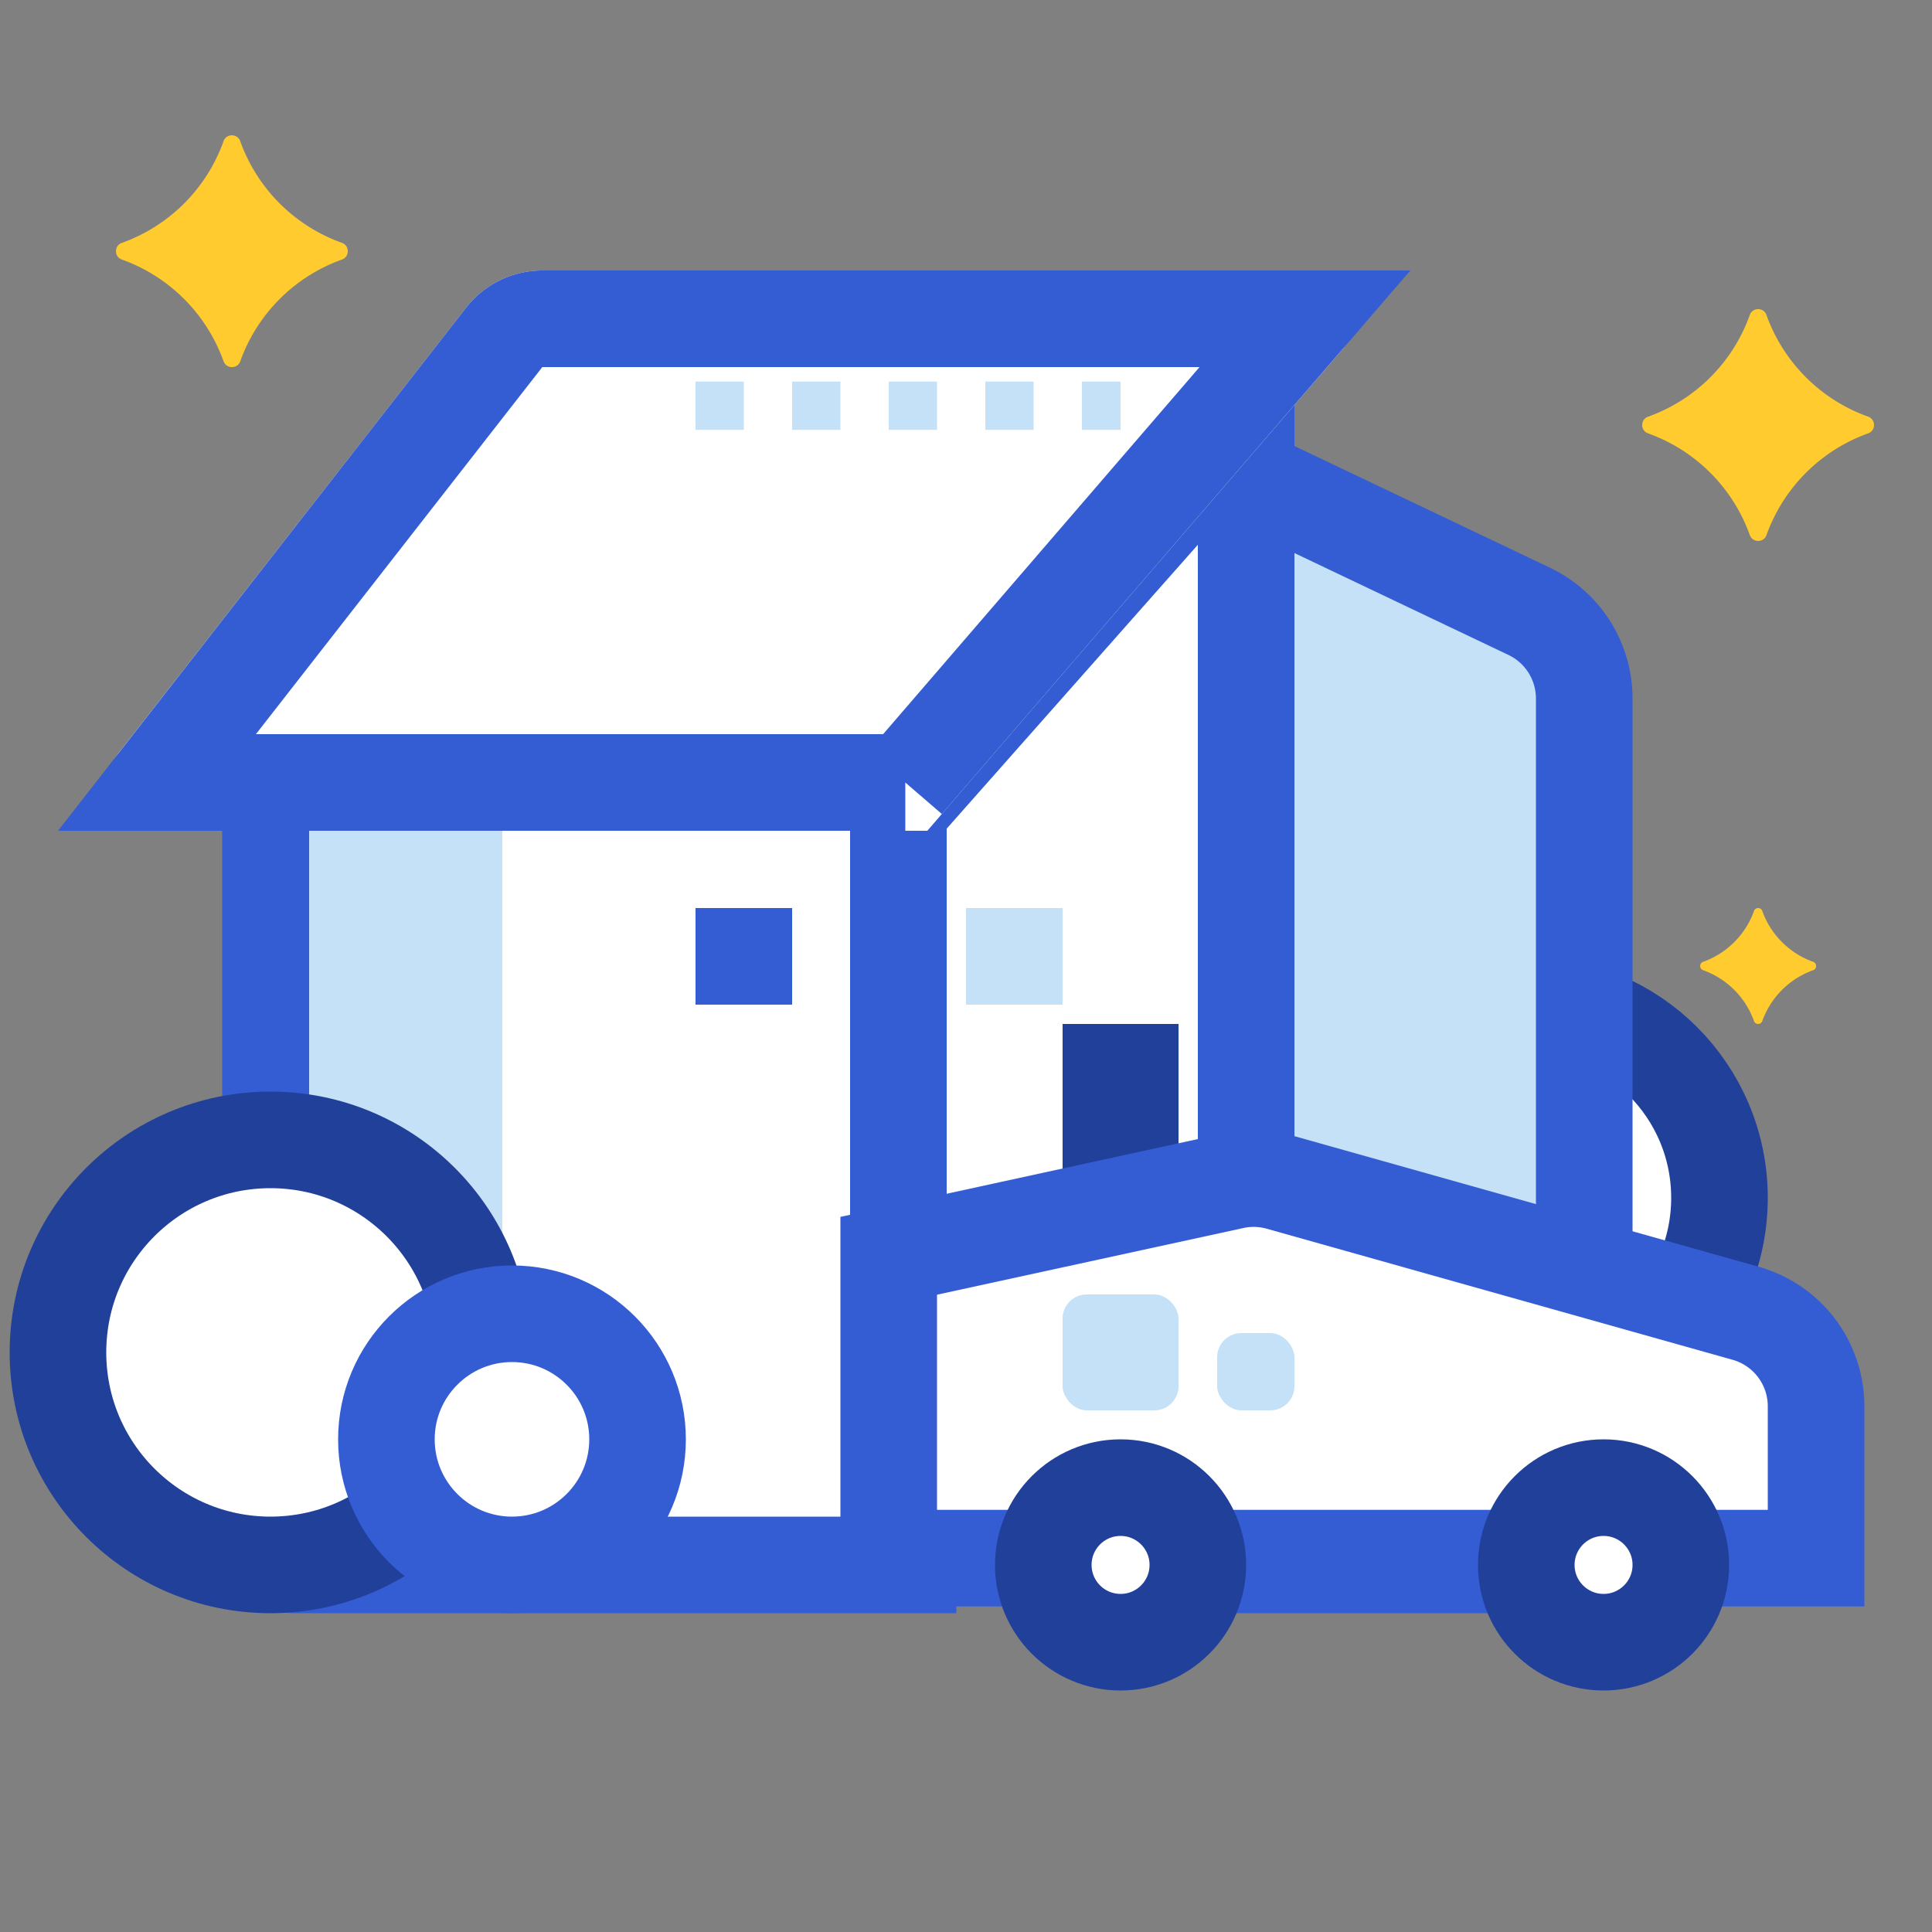 <svg xmlns="http://www.w3.org/2000/svg" xmlns:xlink="http://www.w3.org/1999/xlink" width="36" height="36" viewBox="0 0 36 36">
    <rect x="0" y="0" width="36" height="36" fill="#808080" stroke="none"/>
    <defs>
        <path id="a" d="M15.84 14.76l8.28-9.36v24.48h-8.28z"/>
        <path id="b" d="M10.106 5.04h14.21a.9.9 0 0 1 .682 1.488L17.28 15.48H2.924a.9.9 0 0 1-.71-1.454l6.473-8.293a1.8 1.8 0 0 1 1.42-.693z"/>
    </defs>
    <g fill="none" fill-rule="evenodd">
        <path fill="#FFF" stroke="#345DD4" stroke-width="1.8" d="M5.04 14.04h11.88v15.12H5.49a.45.45 0 0 1-.45-.45V14.04z"/>
        <path fill="#345DD4" d="M12.96 16.92h1.8v1.8h-1.8z"/>
        <path fill="#C4E1F7" d="M5.76 14.04h3.6v11.88h-3.6z"/>
        <circle cx="28.44" cy="22.32" r="3.6" fill="#FFF" stroke="#21409A" stroke-width="1.8"/>
        <path fill="#C4E1F7" stroke="#345DD4" stroke-width="1.8" d="M21.96 8.28l6.534 3.111a1.8 1.8 0 0 1 1.026 1.626V29.16h-7.56V8.28z"/>
        <use fill="#FFF" xlink:href="#a"/>
        <path stroke="#345DD4" stroke-width="1.8" d="M16.74 15.1v13.88h6.48V7.776L16.74 15.1z"/>
        <path fill="#21409A" d="M19.8 19.08h2.16v5.04H19.8z"/>
        <path fill="#C4E1F7" d="M18 16.92h1.8v1.8H18z"/>
        <use fill="#FFF" xlink:href="#b"/>
        <path stroke="#345DD4" stroke-width="1.8" d="M16.868 14.58l7.448-8.64h-14.21a.9.9 0 0 0-.71.346L2.925 14.58h13.944z"/>
        <path fill="#D8D8D8" stroke="#C4E1F7" stroke-dasharray="0.9,0.9" stroke-width=".9" d="M12.96 7.56h7.92"/>
        <path fill="#FFF" stroke="#345DD4" stroke-width="1.8" d="M16.56 23.4l6.417-1.397a1.8 1.8 0 0 1 .87.026l8.68 2.442a1.8 1.8 0 0 1 1.313 1.733v2.83H16.56V23.4z"/>
        <rect width="1.44" height="1.44" x="22.68" y="24.84" fill="#C4E1F7" rx=".45"/>
        <rect width="2.16" height="2.16" x="19.8" y="24.12" fill="#C4E1F7" rx=".45"/>
        <circle cx="20.88" cy="29.16" r="1.44" fill="#FFF" stroke="#21409A" stroke-width="1.8"/>
        <circle cx="29.88" cy="29.16" r="1.44" fill="#FFF" stroke="#21409A" stroke-width="1.8"/>
        <circle cx="5.04" cy="25.2" r="3.96" fill="#FFF" stroke="#21409A" stroke-width="1.8"/>
        <circle cx="9.54" cy="26.82" r="2.34" fill="#FFF" stroke="#345DD4" stroke-width="1.8"/>
        <path fill="#FFCB2E" d="M32.605 9.97a3.136 3.136 0 0 0-1.896-1.895c-.145-.05-.145-.26 0-.31a3.135 3.135 0 0 0 1.896-1.896c.05-.145.26-.145.31 0a3.134 3.134 0 0 0 1.896 1.895c.145.052.145.26 0 .311a3.135 3.135 0 0 0-1.895 1.896c-.052.145-.26.145-.31 0M4.165 6.73A3.136 3.136 0 0 0 2.27 4.836c-.145-.05-.145-.26 0-.31a3.135 3.135 0 0 0 1.896-1.896c.05-.145.26-.145.31 0a3.134 3.134 0 0 0 1.896 1.895c.145.052.145.26 0 .311a3.135 3.135 0 0 0-1.895 1.896c-.052.145-.26.145-.31 0M32.683 19.025a1.568 1.568 0 0 0-.948-.947c-.073-.026-.073-.13 0-.156.435-.152.796-.512.948-.947.025-.073.13-.073.155 0 .152.435.512.795.948.947.072.026.072.13 0 .156a1.567 1.567 0 0 0-.948.947c-.026.073-.13.073-.155 0"/>
    </g>
</svg>
